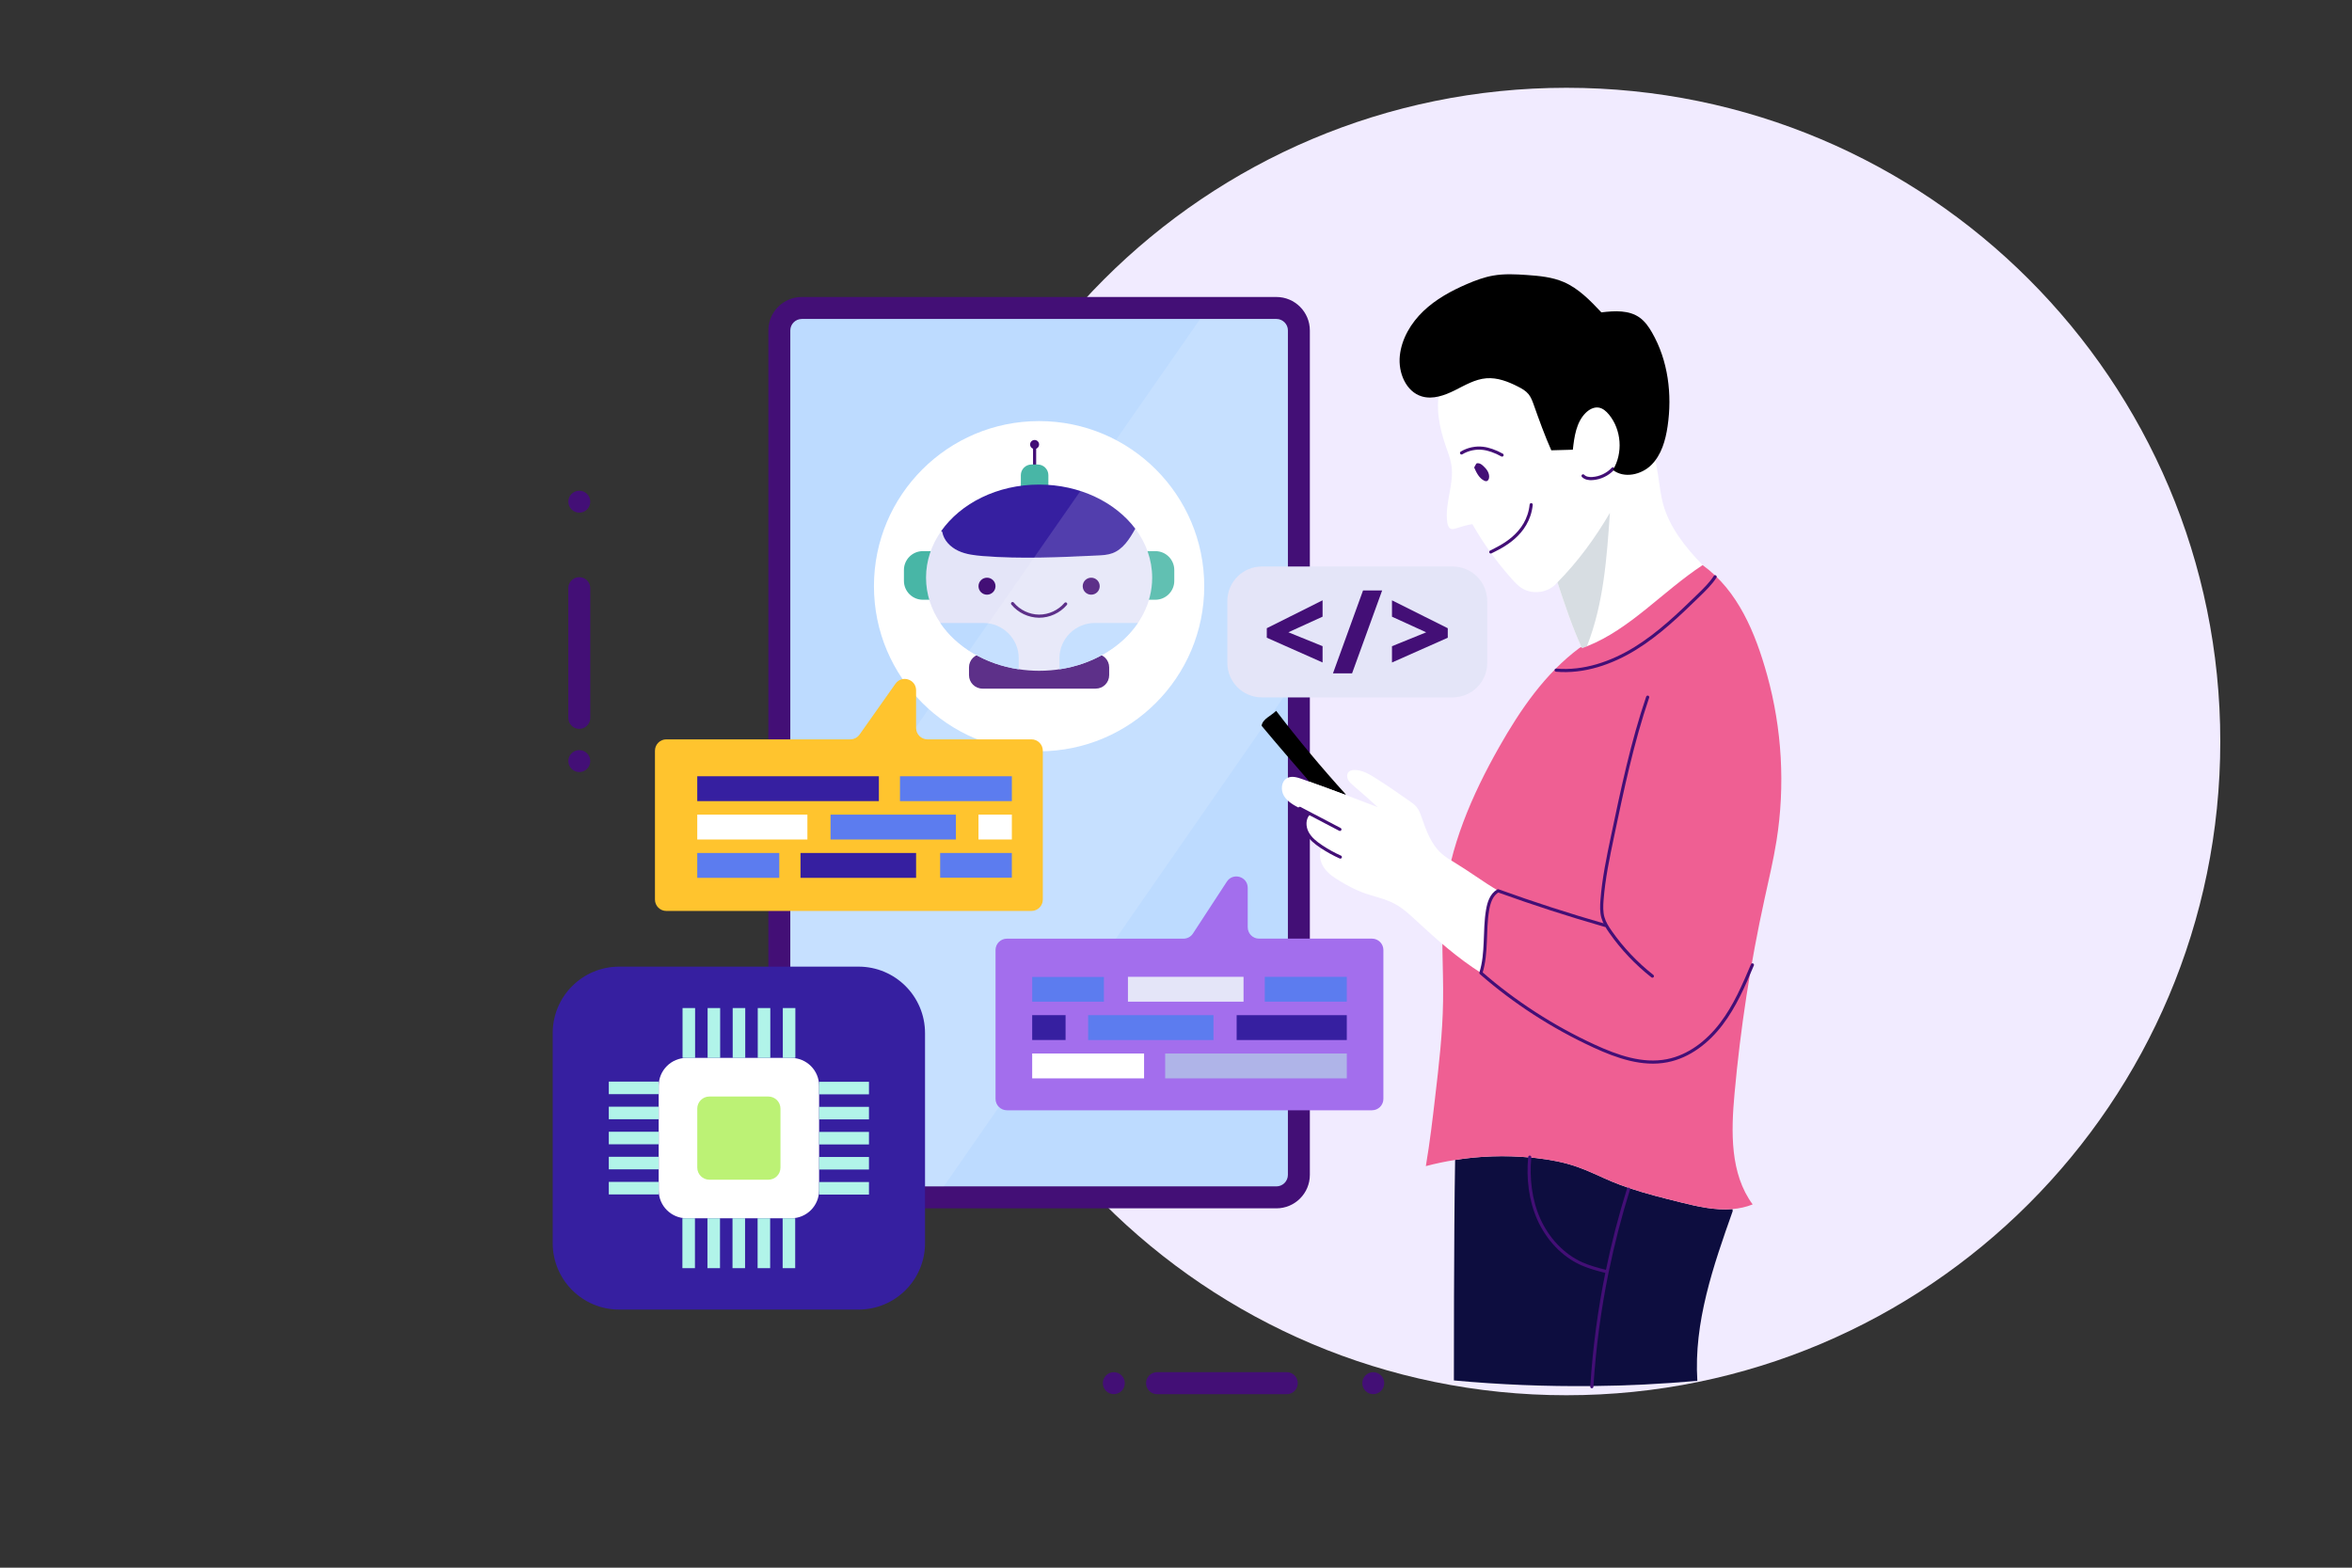 <?xml version="1.0" encoding="UTF-8"?> <svg xmlns="http://www.w3.org/2000/svg" width="750" height="500" viewBox="0 0 750 500" fill="none"><rect x="0" y="0" width="750" height="500" fill="#333333" stroke="none"/><g clip-path="url(#clip0_4697_1778)"><path d="M499.5 445C614.651 445 708 351.651 708 236.5C708 121.349 614.651 28 499.5 28C384.349 28 291 121.349 291 236.5C291 351.651 384.349 445 499.5 445Z" fill="#F1EBFF"></path><circle cx="184.723" cy="160.01" r="3.5" fill="#430F76"></circle><path d="M184.723 187.59V228.96" stroke="#430F76" stroke-width="7" stroke-linecap="round" stroke-linejoin="round"></path><circle cx="184.723" cy="242.74" r="3.5" fill="#430F76"></circle><circle cx="437.902" cy="441.15" r="3.5" fill="#430F76"></circle><path d="M410.323 441.15H368.953" stroke="#430F76" stroke-width="7" stroke-linecap="round" stroke-linejoin="round"></path><circle cx="355.172" cy="441.15" r="3.5" fill="#430F76"></circle><path d="M407.002 385.39H255.692C249.792 385.39 245.012 380.61 245.012 374.71V105.4C245.012 99.5 249.792 94.72 255.692 94.72H407.002C412.902 94.72 417.682 99.5 417.682 105.4V374.71C417.682 380.61 412.902 385.39 407.002 385.39Z" fill="#430F76"></path><path d="M410.682 105.399V374.709C410.682 376.739 409.032 378.389 407.002 378.389H255.682C253.662 378.389 252.012 376.739 252.012 374.709V105.399C252.012 103.379 253.662 101.729 255.682 101.729H407.002C409.032 101.729 410.682 103.379 410.682 105.399Z" fill="#BDDBFF"></path><path d="M331.344 239.62C360.427 239.62 384.004 216.043 384.004 186.96C384.004 157.876 360.427 134.3 331.344 134.3C302.26 134.3 278.684 157.876 278.684 186.96C278.684 216.043 302.26 239.62 331.344 239.62Z" fill="white"></path><path d="M329.91 149.44V141.76" stroke="#430F76" stroke-linecap="round" stroke-linejoin="round"></path><path d="M329.91 143.19C330.7 143.19 331.34 142.55 331.34 141.76C331.34 140.97 330.7 140.33 329.91 140.33C329.121 140.33 328.48 140.97 328.48 141.76C328.48 142.55 329.121 143.19 329.91 143.19Z" fill="#430F76"></path><path d="M349.392 219.63H313.292C310.912 219.63 308.992 217.7 308.992 215.33V212.85C308.992 210.47 310.922 208.55 313.292 208.55H349.392C351.772 208.55 353.692 210.48 353.692 212.85V215.33C353.692 217.71 351.772 219.63 349.392 219.63Z" fill="#430F76"></path><path d="M334.303 156.93H325.523V151.56C325.523 149.68 327.053 148.15 328.933 148.15H330.893C332.773 148.15 334.303 149.68 334.303 151.56V156.93Z" fill="#48B6A6"></path><path d="M301.702 191.28H294.262C290.942 191.28 288.242 188.59 288.242 185.26V181.8C288.242 178.48 290.932 175.78 294.262 175.78H301.702V191.28Z" fill="#48B6A6"></path><path d="M360.992 191.28H368.432C371.752 191.28 374.452 188.59 374.452 185.26V181.8C374.452 178.48 371.762 175.78 368.432 175.78H360.992V191.28Z" fill="#48B6A6"></path><path d="M367.403 184.25C367.403 200.64 351.273 213.94 331.353 213.94C329.143 213.94 326.973 213.77 324.863 213.45C314.113 211.85 305.003 206.3 299.853 198.69C296.953 194.42 295.293 189.48 295.293 184.24C295.293 178.83 297.053 173.76 300.123 169.39L300.473 169.63C300.923 172.32 303.073 174.5 305.563 175.66C308.033 176.82 310.803 177.13 313.533 177.35C325.653 178.3 337.823 177.72 349.963 177.16C351.563 177.08 353.183 177.01 354.693 176.45C358.133 175.2 360.243 171.83 362.033 168.62C365.433 173.16 367.403 178.52 367.403 184.25Z" fill="#E4E5F8"></path><path d="M362.023 168.63C360.233 171.84 358.123 175.21 354.683 176.46C353.173 177.01 351.553 177.09 349.953 177.17C337.813 177.74 325.643 178.32 313.523 177.36C310.793 177.14 308.023 176.83 305.553 175.67C303.063 174.51 300.913 172.33 300.463 169.64L300.113 169.4C306.343 160.53 318.003 154.55 331.343 154.55C344.303 154.55 355.673 160.18 362.023 168.63Z" fill="#361FA0"></path><path d="M322.883 192.5C324.923 194.99 328.103 196.5 331.323 196.52C334.543 196.54 337.733 195.07 339.813 192.62" stroke="#430F76" stroke-miterlimit="10" stroke-linecap="round" stroke-linejoin="round"></path><path d="M317.443 186.96C317.443 185.46 316.233 184.25 314.733 184.25C313.233 184.25 312.023 185.46 312.023 186.96C312.023 188.46 313.233 189.67 314.733 189.67C316.223 189.66 317.443 188.45 317.443 186.96Z" fill="#430F76"></path><path d="M347.964 189.67C349.461 189.67 350.674 188.457 350.674 186.96C350.674 185.463 349.461 184.25 347.964 184.25C346.467 184.25 345.254 185.463 345.254 186.96C345.254 188.457 346.467 189.67 347.964 189.67Z" fill="#430F76"></path><path d="M324.854 209.98V213.46C314.104 211.86 304.994 206.31 299.844 198.7H313.574C319.814 198.7 324.854 203.74 324.854 209.98Z" fill="#BDDBFF"></path><path d="M337.832 209.98V213.46C348.582 211.86 357.692 206.31 362.842 198.7H349.112C342.882 198.7 337.832 203.74 337.832 209.98Z" fill="#BDDBFF"></path><path opacity="0.14" d="M410.682 105.399V220.339L300.962 378.389H255.682C253.662 378.389 252.012 376.739 252.012 374.709V289.509L382.712 101.729H407.002C409.032 101.729 410.682 103.379 410.682 105.399Z" fill="white"></path><path d="M530.354 160.849C532.444 168.339 537.514 174.629 542.924 180.229C530.094 188.689 519.964 200.539 506.184 206.069C506.144 206.099 506.104 206.109 506.064 206.119C505.534 206.339 504.994 206.529 504.454 206.739C504.394 206.599 504.324 206.469 504.274 206.329C501.184 199.529 498.904 192.619 496.624 185.709C493.924 189.099 488.654 189.839 485.114 187.489C483.984 186.729 483.044 185.729 482.144 184.719C477.324 179.339 473.074 173.439 469.504 167.159C467.774 167.419 466.004 167.969 464.224 168.539C463.734 168.689 463.204 168.849 462.714 168.679C461.924 168.419 461.624 167.479 461.504 166.659C460.614 160.599 463.744 154.469 462.834 148.399C462.514 146.299 461.724 144.319 461.034 142.309C458.934 136.259 457.604 129.629 459.324 123.459C461.914 114.119 471.264 107.699 480.884 106.569C490.504 105.449 500.184 108.869 508.414 113.989C512.234 116.359 515.874 119.139 518.514 122.779C519.984 124.799 521.114 127.039 522.144 129.309C525.294 136.329 527.514 143.779 528.694 151.379C529.184 154.549 529.504 157.759 530.354 160.849Z" fill="white"></path><path d="M514.305 149.54C512.625 151.34 510.245 152.47 507.785 152.63C506.715 152.7 505.535 152.55 504.805 151.77" stroke="#430F76" stroke-miterlimit="10" stroke-linecap="round" stroke-linejoin="round"></path><path d="M506.113 205.909L506.193 206.079C506.153 206.109 506.113 206.119 506.073 206.129C505.543 206.349 505.003 206.539 504.463 206.749C501.283 199.819 498.963 192.769 496.633 185.719C503.173 179.149 508.673 171.559 513.363 163.569C512.383 177.919 511.353 192.519 506.113 205.909Z" fill="#D7DDE2"></path><path d="M466.055 144.46C468.095 143.23 470.555 142.7 472.915 142.99C473.885 143.11 474.835 143.36 475.755 143.68C476.875 144.07 477.955 144.56 478.975 145.14" stroke="#430F76" stroke-miterlimit="10" stroke-linecap="round" stroke-linejoin="round"></path><path d="M470.744 147.89C470.524 148.29 470.304 148.7 470.074 149.1C470.814 150.77 471.684 152.57 473.334 153.33C473.544 153.42 473.764 153.5 473.994 153.47C474.454 153.4 474.724 152.92 474.814 152.47C474.944 151.76 474.764 151.01 474.424 150.37C474.084 149.73 473.584 149.18 473.054 148.68C472.694 148.34 472.304 148.01 471.834 147.84C471.374 147.68 470.834 147.73 470.744 147.89Z" fill="#430F76"></path><path d="M519.411 378.879L519.281 379.279C516.581 387.929 514.311 396.719 512.481 405.609L512.081 405.519C509.491 404.849 506.881 404.179 504.421 403.089C498.271 400.349 493.441 395.019 490.681 388.859C487.951 382.719 487.181 375.839 487.781 369.159C488.461 369.209 489.161 369.279 489.841 369.349C494.261 369.849 498.671 370.659 502.871 372.129C506.681 373.459 510.301 375.299 514.021 376.859C515.791 377.599 517.591 378.269 519.411 378.879Z" fill="#0D0D3F"></path><path d="M535.923 383.47C541.253 384.8 546.923 386.1 552.453 385.62L552.513 386.29C546.333 403.73 540.063 421.77 541.243 440.41C530.063 441.4 518.833 441.96 507.613 442.07C508.383 429.82 510.023 417.64 512.483 405.62C514.313 396.72 516.573 387.94 519.283 379.29L519.413 378.89C524.803 380.71 530.373 382.09 535.923 383.47Z" fill="#0D0D3F"></path><path d="M512.084 405.529L512.484 405.619C510.024 417.649 508.394 429.829 507.614 442.069C492.934 442.219 478.244 441.629 463.614 440.279C463.614 440.279 463.584 393.399 464.004 369.949C471.854 368.699 479.864 368.429 487.784 369.159C487.174 375.839 487.954 382.719 490.684 388.859C493.444 395.009 498.264 400.349 504.424 403.089C506.884 404.189 509.494 404.859 512.084 405.529Z" fill="#0D0D3F"></path><path d="M504.462 206.749C505.002 206.539 505.542 206.349 506.072 206.129C506.112 206.119 506.152 206.099 506.192 206.079C519.972 200.539 530.102 188.699 542.932 180.239C554.212 188.369 559.772 201.899 563.492 215.289C568.252 232.429 569.282 250.589 566.492 268.139C565.492 274.419 564.002 280.599 562.652 286.809C558.172 307.259 554.982 327.979 553.102 348.809C551.992 360.979 551.642 374.309 558.882 384.139C556.782 384.979 554.632 385.439 552.452 385.619C546.912 386.099 541.252 384.799 535.922 383.469C530.372 382.089 524.812 380.709 519.412 378.889C517.592 378.269 515.792 377.599 514.032 376.869C510.312 375.309 506.692 373.469 502.882 372.139C498.682 370.669 494.272 369.859 489.852 369.359C489.172 369.279 488.472 369.219 487.792 369.169C479.872 368.439 471.862 368.709 464.012 369.959C460.872 370.449 457.752 371.109 454.672 371.919C456.002 363.989 456.812 357.009 457.622 350.029C458.822 339.819 460.022 329.579 460.162 319.309C460.332 308.779 459.392 298.209 460.422 287.719C462.162 270.179 469.342 253.609 478.042 238.269C484.792 226.359 492.722 214.759 503.732 206.609L504.302 206.349C504.332 206.479 504.392 206.609 504.462 206.749Z" fill="#EF5F93"></path><path d="M519.282 379.279C516.582 387.929 514.312 396.719 512.482 405.609C510.022 417.639 508.392 429.819 507.612 442.059C507.612 442.139 507.602 442.199 507.602 442.279" stroke="#430F76" stroke-miterlimit="10" stroke-linecap="round" stroke-linejoin="round"></path><path d="M487.803 369.06C487.803 369.1 487.793 369.12 487.793 369.16C487.183 375.84 487.963 382.72 490.693 388.86C493.453 395.01 498.273 400.35 504.433 403.09C506.893 404.18 509.503 404.85 512.093 405.52" stroke="#430F76" stroke-miterlimit="10" stroke-linecap="round" stroke-linejoin="round"></path><path d="M525.405 222.35C520.485 236.81 517.335 251.8 514.195 266.75C512.785 273.48 511.365 280.24 510.845 287.1C510.705 288.95 510.635 290.85 511.135 292.64C511.615 294.33 512.585 295.84 513.595 297.28C517.315 302.58 521.825 307.33 526.905 311.33" stroke="#430F76" stroke-miterlimit="10" stroke-linecap="round" stroke-linejoin="round"></path><path d="M406.933 226.71C413.933 235.89 421.343 244.76 429.093 253.31L429.013 253.52C425.123 252.05 421.233 250.64 417.323 249.24L417.373 249.09C412.283 243.24 407.203 237.38 402.293 231.47C402.443 230.36 403.313 229.49 404.203 228.82C405.093 228.14 406.093 227.54 406.933 226.71Z" fill="black"></path><path d="M477.732 284.11C475.582 285.32 474.772 287.87 474.372 290.28C473.252 296.91 474.242 303.88 472.252 310.29C464.822 305.59 458.202 299.73 451.752 293.76C449.572 291.73 447.372 289.67 444.752 288.27C441.572 286.56 437.932 285.94 434.542 284.66C432.132 283.76 429.852 282.55 427.642 281.23C425.672 280.07 423.692 278.81 422.352 276.97C421.002 275.13 420.412 272.57 421.412 270.52L421.632 270.17C421.512 270.09 421.412 270.03 421.302 269.95C419.542 268.78 417.812 267.41 416.832 265.52C415.852 263.64 415.832 261.13 417.252 259.57L417.382 259.33C416.412 258.81 415.462 258.31 414.502 257.81C412.572 256.81 410.562 255.71 409.432 253.86C408.312 251.99 408.542 249.13 410.472 248.14C411.912 247.39 413.652 247.92 415.182 248.46C415.902 248.72 416.622 248.98 417.342 249.23C421.252 250.62 425.142 252.04 429.032 253.51C432.482 254.8 435.922 256.11 439.362 257.45C436.762 255.05 434.142 252.79 431.532 250.54C430.872 249.97 430.202 249.39 429.832 248.61C429.462 247.84 429.462 246.82 430.052 246.2C430.532 245.71 431.262 245.58 431.942 245.58C434.352 245.59 436.542 246.85 438.572 248.13C442.282 250.47 445.882 252.98 449.482 255.5C450.272 256.04 451.062 256.59 451.672 257.33C452.482 258.31 452.922 259.53 453.332 260.73C454.792 264.88 456.322 269.22 459.582 272.15C460.822 273.28 462.262 274.15 463.702 275.01C468.302 277.79 473.102 281.33 477.732 284.11Z" fill="white"></path><path d="M494.673 143.62C496.903 143.56 499.133 143.49 501.543 143.43C502.013 139.24 502.633 134.71 505.603 131.72C506.703 130.62 508.213 129.76 509.753 129.99C511.093 130.19 512.183 131.16 513.043 132.2C517.063 137.06 517.603 144.51 514.323 149.89C517.883 152.67 523.413 151.46 526.603 148.26C529.793 145.07 531.093 140.46 531.753 135.99C533.263 125.79 531.933 114.98 526.783 106.04C525.753 104.25 524.543 102.51 522.863 101.3C519.523 98.91 515.053 99.08 510.643 99.63C507.093 95.87 503.403 92.01 498.653 89.96C494.973 88.37 490.893 87.99 486.893 87.71C483.293 87.46 479.663 87.27 476.113 87.9C473.223 88.41 470.463 89.44 467.763 90.6C462.733 92.77 457.843 95.44 453.883 99.23C449.923 103.02 446.943 108.02 446.373 113.46C445.803 118.79 448.303 124.96 453.443 126.45C456.923 127.46 460.633 126.12 463.883 124.5C467.133 122.88 470.363 120.93 473.973 120.65C477.493 120.37 480.943 121.71 484.083 123.32C485.303 123.94 486.533 124.64 487.403 125.7C488.193 126.67 488.633 127.87 489.053 129.04C490.823 134.02 492.603 138.98 494.673 143.62Z" fill="black"></path><path d="M475.383 176.04C478.493 174.47 487.243 170.63 488.263 160.97" stroke="#430F76" stroke-miterlimit="10" stroke-linecap="round" stroke-linejoin="round"></path><path d="M496.223 213.74C505.063 214.52 513.893 211.47 521.443 206.81C528.993 202.15 535.433 195.94 541.793 189.75C543.643 187.95 545.503 186.13 546.913 183.96" stroke="#430F76" stroke-miterlimit="10" stroke-linecap="round" stroke-linejoin="round"></path><path d="M414.484 257.819C415.454 258.319 416.404 258.819 417.364 259.339C420.664 261.069 423.974 262.789 427.264 264.529" stroke="#430F76" stroke-miterlimit="10" stroke-linecap="round" stroke-linejoin="round"></path><path d="M417.233 259.58C415.803 261.14 415.833 263.65 416.813 265.53C417.793 267.42 419.513 268.79 421.283 269.96C421.403 270.04 421.503 270.1 421.613 270.18C423.453 271.39 425.383 272.45 427.403 273.35" stroke="#430F76" stroke-miterlimit="10" stroke-linecap="round" stroke-linejoin="round"></path><path d="M558.804 307.739C556.044 314.309 553.204 320.909 548.884 326.579C544.584 332.249 538.604 336.949 531.614 338.309C523.724 339.859 515.644 337.009 508.344 333.649C495.174 327.589 482.884 319.629 472.234 310.319C472.234 310.309 472.234 310.309 472.234 310.289C474.234 303.879 473.234 296.909 474.354 290.279C474.754 287.869 475.564 285.319 477.714 284.109C488.954 288.169 500.334 291.849 511.834 295.149" stroke="#430F76" stroke-miterlimit="10" stroke-linecap="round" stroke-linejoin="round"></path><path d="M292.122 232.18V220.17C292.122 216.63 287.572 215.19 285.532 218.08L274.102 234.27C273.422 235.23 272.322 235.81 271.142 235.81H212.482C210.482 235.81 208.852 237.43 208.852 239.44V286.91C208.852 288.91 210.472 290.54 212.482 290.54H328.902C330.902 290.54 332.532 288.92 332.532 286.91V239.44C332.532 237.44 330.912 235.81 328.902 235.81H295.752C293.742 235.81 292.122 234.18 292.122 232.18Z" fill="#FFC42E"></path><path d="M280.25 247.58H222.34V255.51H280.25V247.58Z" fill="#361FA0"></path><path d="M322.66 247.58H286.98V255.51H322.66V247.58Z" fill="#5C7CEF"></path><path d="M257.46 259.82H222.34V267.75H257.46V259.82Z" fill="white"></path><path d="M304.81 259.82H264.84V267.75H304.81V259.82Z" fill="#5C7CEF"></path><path d="M312.016 267.745H322.656V259.815H312.016V267.745Z" fill="white"></path><path d="M248.49 272.05H222.34V279.98H248.49V272.05Z" fill="#5C7CEF"></path><path d="M292.122 272.05H255.262V279.98H292.122V272.05Z" fill="#361FA0"></path><path d="M299.792 279.936H322.652V272.046H299.792V279.936Z" fill="#5C7CEF"></path><path d="M397.873 295.75V283.17C397.873 279.56 393.183 278.17 391.213 281.19L380.403 297.74C379.733 298.77 378.593 299.38 377.363 299.38H321.083C319.083 299.38 317.453 301 317.453 303.01V350.48C317.453 352.48 319.073 354.11 321.083 354.11H437.503C439.503 354.11 441.133 352.49 441.133 350.48V303C441.133 301 439.513 299.37 437.503 299.37H401.503C399.493 299.38 397.873 297.75 397.873 295.75Z" fill="#A36EED"></path><path d="M371.551 343.937H429.461V336.007H371.551V343.937Z" fill="#AFB4E8"></path><path d="M329.14 343.937H364.82V336.007H329.14V343.937Z" fill="white"></path><path d="M394.341 331.711H429.461V323.781H394.341V331.711Z" fill="#361FA0"></path><path d="M346.983 331.711H386.953V323.781H346.983V331.711Z" fill="#5C7CEF"></path><path d="M339.785 323.77H329.145V331.7H339.785V323.77Z" fill="#361FA0"></path><path d="M403.303 319.475H429.453V311.545H403.303V319.475Z" fill="#5C7CEF"></path><path d="M359.675 319.475H396.535V311.545H359.675V319.475Z" fill="#E4E5F8"></path><path d="M352.005 311.59H329.145V319.48H352.005V311.59Z" fill="#5C7CEF"></path><path d="M273.772 417.68H197.442C185.732 417.68 176.242 408.19 176.242 396.48V329.5C176.242 317.79 185.732 308.3 197.442 308.3H273.772C285.482 308.3 294.972 317.79 294.972 329.5V396.47C294.982 408.18 285.482 417.68 273.772 417.68Z" fill="#361FA0"></path><path d="M252.293 388.56H218.943C214.033 388.56 210.043 384.58 210.043 379.66V346.31C210.043 341.4 214.023 337.41 218.943 337.41H252.293C257.203 337.41 261.193 341.39 261.193 346.31V379.66C261.183 384.58 257.203 388.56 252.293 388.56Z" fill="white"></path><path d="M245.024 376.259H226.204C224.074 376.259 222.344 374.529 222.344 372.399V353.589C222.344 351.459 224.074 349.729 226.204 349.729H245.014C247.144 349.729 248.874 351.459 248.874 353.589V372.399C248.884 374.529 247.154 376.259 245.024 376.259Z" fill="#BCF275"></path><path d="M219.652 337.41V321.51" stroke="#B1F4E9" stroke-width="4" stroke-miterlimit="10"></path><path d="M227.641 337.41V321.51" stroke="#B1F4E9" stroke-width="4" stroke-miterlimit="10"></path><path d="M235.641 337.41V321.51" stroke="#B1F4E9" stroke-width="4" stroke-miterlimit="10"></path><path d="M243.633 337.41V321.51" stroke="#B1F4E9" stroke-width="4" stroke-miterlimit="10"></path><path d="M251.621 337.41V321.51" stroke="#B1F4E9" stroke-width="4" stroke-miterlimit="10"></path><path d="M210.043 378.95H194.133" stroke="#B1F4E9" stroke-width="4" stroke-miterlimit="10"></path><path d="M210.043 370.95H194.133" stroke="#B1F4E9" stroke-width="4" stroke-miterlimit="10"></path><path d="M210.043 362.96H194.133" stroke="#B1F4E9" stroke-width="4" stroke-miterlimit="10"></path><path d="M210.043 354.97H194.133" stroke="#B1F4E9" stroke-width="4" stroke-miterlimit="10"></path><path d="M210.043 346.97H194.133" stroke="#B1F4E9" stroke-width="4" stroke-miterlimit="10"></path><path d="M251.57 388.56V404.47" stroke="#B1F4E9" stroke-width="4" stroke-miterlimit="10"></path><path d="M243.582 388.56V404.47" stroke="#B1F4E9" stroke-width="4" stroke-miterlimit="10"></path><path d="M235.582 388.56V404.47" stroke="#B1F4E9" stroke-width="4" stroke-miterlimit="10"></path><path d="M227.59 388.56V404.47" stroke="#B1F4E9" stroke-width="4" stroke-miterlimit="10"></path><path d="M219.602 388.56V404.47" stroke="#B1F4E9" stroke-width="4" stroke-miterlimit="10"></path><path d="M261.184 347.029H277.094" stroke="#B1F4E9" stroke-width="4" stroke-miterlimit="10"></path><path d="M261.184 355.02H277.094" stroke="#B1F4E9" stroke-width="4" stroke-miterlimit="10"></path><path d="M261.184 363.01H277.094" stroke="#B1F4E9" stroke-width="4" stroke-miterlimit="10"></path><path d="M261.184 371.01H277.094" stroke="#B1F4E9" stroke-width="4" stroke-miterlimit="10"></path><path d="M261.184 378.999H277.094" stroke="#B1F4E9" stroke-width="4" stroke-miterlimit="10"></path><path d="M463.221 222.43H402.391C396.301 222.43 391.371 217.5 391.371 211.41V191.7C391.371 185.61 396.301 180.68 402.391 180.68H463.221C469.311 180.68 474.241 185.61 474.241 191.7V211.41C474.241 217.49 469.311 222.43 463.221 222.43Z" fill="#E4E5F8"></path><path d="M421.739 211.29L403.949 203.39V200.36L421.739 191.46V196.68L410.829 201.66L421.739 206.09V211.29Z" fill="#430F76"></path><path d="M440.731 188.33L431.141 214.77H425.051L434.641 188.33H440.731Z" fill="#430F76"></path><path d="M443.871 206.1L454.781 201.67L443.871 196.69V191.47L461.661 200.37V203.4L443.871 211.3V206.1Z" fill="#430F76"></path></g><defs><clipPath id="clip0_4697_1778"><rect width="750" height="500" fill="white"></rect></clipPath></defs></svg> 